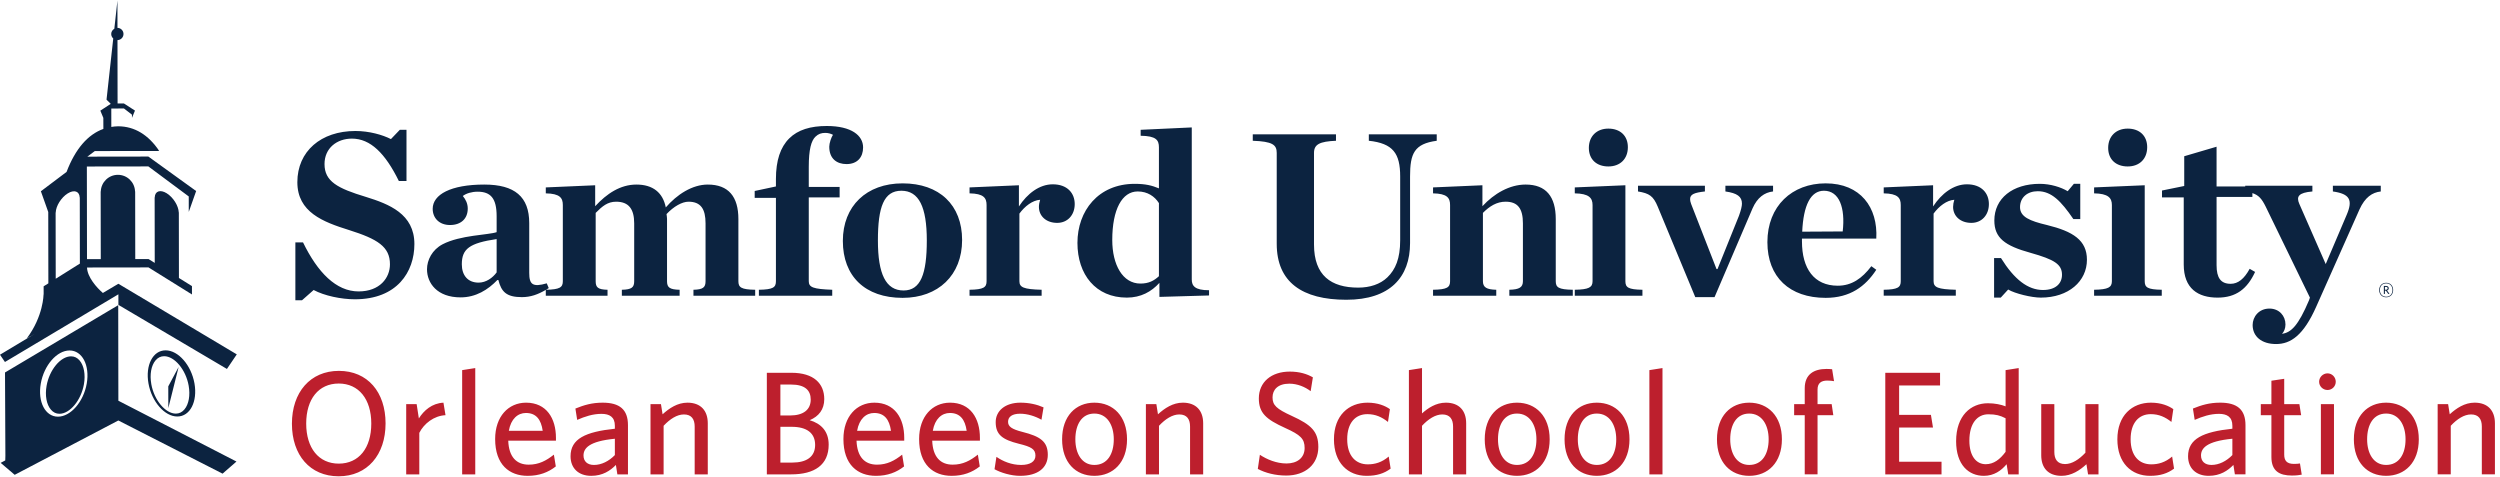 <svg width="1859" height="355" viewBox="0 0 1859 355" version="1.1" xmlns="http://www.w3.org/2000/svg">
<g fill="#0c2340">
<path fill="#bd1f2d" d="M251.779,354.167c-21.237,-0 -34.704,-15.767 -34.704,-39.084c-0,-23.429 13.683,-39.304 34.925,-39.304c21.346,0 34.704,15.763 34.704,39.084c0,23.32 -13.575,39.304 -34.925,39.304Zm0.108,-68.971c-14.995,-0 -24.195,11.604 -24.195,29.775c-0,18.179 9.308,29.783 24.195,29.783c15.001,0 24.201,-11.604 24.201,-29.783c-0,-18.171 -9.309,-29.775 -24.201,-29.775Zm59.905,36.675l-0,30.875l-9.742,-0l-0,-52.225l7.771,-0l1.641,10.621c3.721,-5.913 9.746,-11.279 18.284,-11.713l1.533,9.304c-8.65,0.438 -15.983,6.238 -19.487,13.138Zm31.866,30.875l0,-77.517l9.746,-1.529l0,79.046l-9.746,-0Zm48.725,1.091c-13.575,0 -24.196,-8.208 -24.196,-27.366c0,-16.75 9.855,-27.042 22.992,-27.042c15.217,0 22.225,11.713 22.225,26.163l0,2.079l-35.475,-0c0.438,12.154 6.134,17.846 15.221,17.846c7.554,-0 13.029,-2.955 18.721,-7.442l1.425,8.758c-5.588,4.38 -12.263,7.004 -20.913,7.004Zm-14.016,-33.5l25.183,0c-1.204,-8.429 -4.925,-13.245 -12.479,-13.245c-6.025,-0 -11.167,4.375 -12.704,13.245Zm80.704,32.409l-1.096,-7.009c-4.158,4.267 -9.854,8.1 -18.392,8.1c-9.416,0 -15.329,-5.691 -15.329,-14.558c0,-13.029 11.167,-18.175 32.954,-20.475l0,-2.187c0,-6.567 -3.941,-8.867 -9.962,-8.867c-6.35,-0 -12.371,1.971 -18.063,4.488l-1.316,-8.43c6.241,-2.52 12.154,-4.379 20.254,-4.379c12.7,0 18.833,5.142 18.833,16.746l0,36.571l-7.883,-0Zm-1.863,-26.496c-19.266,1.863 -23.316,7.117 -23.316,12.479c-0,4.271 2.846,7.008 7.771,7.008c5.691,0 11.166,-2.85 15.545,-7.337l0,-12.15Zm59.35,26.496l0,-35.583c0,-5.363 -2.296,-8.98 -7.991,-8.98c-5.146,0 -10.4,3.396 -15.109,8.434l0,36.129l-9.741,-0l-0,-52.225l7.771,-0l1.204,7.554c4.925,-4.487 11.058,-8.646 18.504,-8.646c9.854,0 15.108,5.913 15.108,15.329l0,37.988l-9.746,-0Zm71.729,-0l-18.066,-0l-0,-75.542l18.283,0c16.642,0 24.413,7.992 24.413,19.596c-0,7.663 -4.05,12.808 -10.838,15.658c8.429,2.513 14.125,8.204 14.125,18.171c0,15.108 -10.512,22.117 -27.917,22.117Zm0.438,-35.367l-8.433,0l-0,26.604l8.758,0c10.842,0 17.079,-4.379 17.079,-13.133c0,-8.762 -6.129,-13.471 -17.404,-13.471Zm-0.438,-31.421l-7.995,0l-0,22.992l7.229,-0c9.962,-0 15.325,-4.379 15.325,-11.821c-0,-6.896 -4.271,-11.171 -14.559,-11.171Zm63.071,67.879c-13.57,0 -24.191,-8.208 -24.191,-27.366c-0,-16.75 9.854,-27.042 22.991,-27.042c15.217,0 22.221,11.713 22.221,26.163l0,2.079l-35.471,-0c0.438,12.154 6.134,17.846 15.217,17.846c7.554,-0 13.029,-2.955 18.725,-7.442l1.421,8.758c-5.583,4.38 -12.259,7.004 -20.913,7.004Zm-14.012,-33.5l25.183,0c-1.204,-8.429 -4.929,-13.245 -12.483,-13.245c-6.021,-0 -11.167,4.375 -12.7,13.245Zm70.3,33.5c-13.579,0 -24.196,-8.208 -24.196,-27.366c-0,-16.75 9.854,-27.042 22.992,-27.042c15.216,0 22.225,11.713 22.225,26.163l-0,2.079l-35.475,-0c0.441,12.154 6.133,17.846 15.22,17.846c7.555,-0 13.03,-2.955 18.721,-7.442l1.425,8.758c-5.583,4.38 -12.266,7.004 -20.912,7.004Zm-14.013,-33.5l25.179,0c-1.204,-8.429 -4.929,-13.245 -12.479,-13.245c-6.025,-0 -11.17,4.375 -12.7,13.245Zm64.934,33.5c-6.896,0 -14.563,-2.408 -19.05,-4.925l1.42,-9.195c4.93,3.391 11.276,6.02 18.396,6.02c6.675,0 10.617,-2.516 10.617,-6.895c-0,-4.817 -2.954,-6.567 -12.367,-8.871c-12.266,-3.063 -17.191,-6.788 -17.191,-16.092c-0,-8.321 7.004,-14.45 18.395,-14.45c6.455,0 12.259,1.313 17.188,3.504l-1.537,9.196c-4.596,-2.629 -10.4,-4.487 -15.871,-4.487c-5.913,-0 -8.975,2.296 -8.975,6.016c-0,3.505 2.621,5.475 10.833,7.555c12.921,3.283 18.721,7.008 18.721,16.97c-0,9.525 -7.117,15.654 -20.579,15.654Zm55.183,0c-13.904,0 -23.975,-9.958 -23.975,-27.149c0,-17.188 10.071,-27.259 23.975,-27.259c14.012,0 24.308,10.071 24.308,27.259c0,17.191 -10.296,27.149 -24.308,27.149Zm0,-46.308c-9.412,0 -14.121,8.213 -14.121,19.159c0,10.729 4.925,19.049 14.121,19.049c9.638,0 14.454,-8.1 14.454,-19.049c0,-10.73 -5.037,-19.159 -14.454,-19.159Zm71.175,45.217l0,-35.583c0,-5.363 -2.3,-8.98 -7.992,-8.98c-5.141,0 -10.4,3.396 -15.108,8.434l-0,36.129l-9.746,-0l0,-52.225l7.775,-0l1.208,7.554c4.926,-4.487 11.055,-8.646 18.501,-8.646c9.849,0 15.108,5.913 15.108,15.329l-0,37.988l-9.746,-0Zm71.508,0.875c-8.212,-0 -15.545,-1.971 -21.129,-4.929l1.534,-10.509c5.141,3.396 12.258,6.459 19.816,6.459c7.883,-0 13.463,-4.159 13.463,-11.492c-0,-6.9 -3.063,-9.746 -14.446,-14.892c-14.233,-6.458 -19.604,-11.166 -19.604,-22.008c-0,-12.15 9.308,-19.925 22.996,-19.925c7.333,0 12.808,1.754 17.187,4.271l-1.642,10.291c-4.162,-3.175 -9.854,-5.583 -15.875,-5.583c-8.65,0 -12.479,4.6 -12.479,10.183c0,5.801 2.842,8.538 14.338,13.792c14.675,6.679 19.708,11.717 19.708,23.1c0,13.029 -9.742,21.242 -23.867,21.242Zm59.792,0.216c-14.012,0 -24.304,-9.741 -24.304,-27.149c-0,-17.738 10.95,-27.259 24.962,-27.259c7.555,0 13.134,2.3 16.638,4.817l-1.421,9.521c-4.492,-3.613 -9.304,-5.8 -15.325,-5.8c-8.983,-0 -15,6.571 -15,18.608c-0,12.704 6.567,18.725 15.325,18.725c5.254,-0 10.4,-1.421 15.546,-5.804l1.425,8.979c-4.817,3.612 -10.4,5.362 -17.846,5.362Zm64.275,-1.091l0,-35.583c0,-5.363 -2.3,-8.98 -7.992,-8.98c-5.146,0 -10.4,3.396 -15.108,8.434l0,36.129l-9.746,-0l0,-77.517l9.746,-1.529l0,33.721c4.267,-3.833 10.287,-7.992 17.733,-7.992c9.855,0 15.105,5.913 15.105,15.329l-0,37.988l-9.738,-0Zm47.525,1.091c-13.904,0 -23.975,-9.958 -23.975,-27.149c-0,-17.188 10.071,-27.259 23.975,-27.259c14.012,0 24.308,10.071 24.308,27.259c0,17.191 -10.296,27.149 -24.308,27.149Zm0,-46.308c-9.412,0 -14.121,8.213 -14.121,19.159c0,10.729 4.925,19.049 14.121,19.049c9.633,0 14.454,-8.1 14.454,-19.049c0,-10.73 -5.037,-19.159 -14.454,-19.159Zm59.354,46.308c-13.904,0 -23.975,-9.958 -23.975,-27.149c0,-17.188 10.071,-27.259 23.975,-27.259c14.013,0 24.308,10.071 24.308,27.259c0,17.191 -10.295,27.149 -24.308,27.149Zm0,-46.308c-9.417,0 -14.121,8.213 -14.121,19.159c0,10.729 4.925,19.049 14.121,19.049c9.633,0 14.454,-8.1 14.454,-19.049c0,-10.73 -5.037,-19.159 -14.454,-19.159Zm39.1,45.217l0,-77.517l9.742,-1.529l-0,79.046l-9.742,-0Zm74.233,1.091c-13.904,0 -23.975,-9.958 -23.975,-27.149c0,-17.188 10.071,-27.259 23.975,-27.259c14.013,0 24.309,10.071 24.309,27.259c-0,17.191 -10.296,27.149 -24.309,27.149Zm0,-46.308c-9.412,0 -14.12,8.213 -14.12,19.159c-0,10.729 4.925,19.049 14.12,19.049c9.638,0 14.455,-8.1 14.455,-19.049c-0,-10.73 -5.038,-19.159 -14.455,-19.159Zm58.042,-24.525c-4.491,0 -7.229,1.863 -7.229,6.679l-0,10.838l10.513,-0l1.204,8.212l-11.717,0l-0,44.013l-9.525,-0l-0,-44.013l-7.879,0l-0,-8.212l7.879,-0l-0,-11.821c-0,-10.4 6.9,-14.346 16.204,-14.346c1.534,0 2.85,0.113 4.159,0.221l1.424,8.867c-1.095,-0.217 -3.066,-0.438 -5.033,-0.438Zm43.142,69.742l-0,-75.542l40.729,0l0,9.417l-30.438,-0l0,21.892l23.651,-0l1.533,9.416l-25.184,0l0,25.4l31.53,0l-0,9.417l-41.821,-0Zm76.325,-52.883c5.141,-0 9.85,0.987 13.133,2.3l0,-26.934l9.746,-1.529l0,79.046l-7.771,-0l-1.204,-7.558c-3.946,4.708 -9.308,8.649 -16.975,8.649c-11.275,0 -20.579,-8.208 -20.579,-25.724c-0,-19.055 10.95,-28.25 23.65,-28.25Zm-1.646,45.325c6.021,-0 10.621,-3.609 14.779,-9.196l0,-24.959c-4.05,-2.083 -7.221,-2.958 -12.808,-2.958c-8.213,-0 -14.121,6.683 -14.121,19.596c0,11.5 5.146,17.517 12.15,17.517Zm51.029,-44.667l0,35.583c0,5.367 2.3,8.979 7.992,8.979c5.15,0 10.404,-3.4 15.112,-8.433l0,-36.129l9.742,-0l-0,52.225l-7.771,-0l-1.204,-7.558c-4.929,4.604 -11.171,8.649 -18.504,8.649c-9.963,0 -15.109,-5.912 -15.109,-15.324l0,-37.992l9.742,-0Zm71.175,53.316c-14.012,0 -24.304,-9.741 -24.304,-27.149c-0,-17.738 10.95,-27.259 24.962,-27.259c7.555,0 13.138,2.3 16.642,4.817l-1.421,9.521c-4.491,-3.613 -9.308,-5.8 -15.329,-5.8c-8.979,-0 -14.996,6.571 -14.996,18.608c0,12.704 6.567,18.725 15.321,18.725c5.258,-0 10.404,-1.421 15.55,-5.804l1.421,8.979c-4.817,3.612 -10.4,5.362 -17.846,5.362Zm63.075,-1.091l-1.096,-7.009c-4.158,4.267 -9.85,8.1 -18.391,8.1c-9.417,0 -15.325,-5.691 -15.325,-14.558c-0,-13.029 11.166,-18.175 32.954,-20.475l-0,-2.187c-0,-6.567 -3.946,-8.867 -9.967,-8.867c-6.346,-0 -12.371,1.971 -18.062,4.488l-1.313,-8.43c6.242,-2.52 12.154,-4.379 20.254,-4.379c12.7,0 18.834,5.142 18.834,16.746l-0,36.571l-7.888,-0Zm-1.858,-26.496c-19.271,1.863 -23.321,7.117 -23.321,12.479c0,4.271 2.846,7.008 7.771,7.008c5.691,0 11.171,-2.85 15.55,-7.337l-0,-12.15Zm44.237,27.371c-9.196,-0 -15.216,-3.284 -15.216,-13.796l-0,-31.092l-7.884,0l0,-8.212l7.884,-0l-0,-17.404l9.525,-1.425l-0,18.829l11.275,-0l1.312,8.212l-12.587,0l-0,29.342c-0,4.271 1.754,6.896 7.225,6.896c1.75,-0 3.283,-0.109 4.487,-0.329l1.317,8.32c-1.646,0.334 -3.946,0.659 -7.338,0.659Zm21.58,-0.875l-0,-52.225l9.737,-0l0,52.225l-9.737,-0Zm4.925,-62.734c-3.396,0 -6.242,-2.737 -6.242,-6.133c-0,-3.392 2.846,-6.242 6.242,-6.242c3.395,0 6.129,2.85 6.129,6.242c-0,3.396 -2.734,6.133 -6.129,6.133Zm43.574,63.825c-13.904,0 -23.975,-9.958 -23.975,-27.149c0,-17.188 10.071,-27.259 23.975,-27.259c14.013,0 24.309,10.071 24.309,27.259c-0,17.191 -10.296,27.149 -24.309,27.149Zm0,-46.308c-9.412,0 -14.116,8.213 -14.116,19.159c-0,10.729 4.921,19.049 14.116,19.049c9.638,0 14.455,-8.1 14.455,-19.049c-0,-10.73 -5.038,-19.159 -14.455,-19.159Zm71.175,45.217l0,-35.583c0,-5.363 -2.3,-8.98 -7.991,-8.98c-5.142,0 -10.4,3.396 -15.109,8.434l0,36.129l-9.745,-0l-0,-52.225l7.779,-0l1.204,7.554c4.925,-4.487 11.054,-8.646 18.5,-8.646c9.85,0 15.108,5.913 15.108,15.329l0,37.988l-9.746,-0Z"/>
<path d="M405.846,215.557c-5.894,3.429 -11.274,5.393 -17.817,5.393c-11.571,-0 -15.237,-4.071 -17.446,-12.742l-0.733,0c-6.979,7.259 -15.975,12.921 -27.358,12.921c-17.442,0 -24.971,-10.617 -24.971,-20.883c-0,-6.904 3.858,-14.517 11.567,-18.588c13.22,-6.9 34.154,-6.9 40.212,-9.025l0,-11.858c0,-13.275 -4.404,-18.233 -14.138,-18.233c-4.408,-0 -8.45,1.237 -11.016,3.183c2.204,2.662 3.671,5.671 3.671,9.383c-0,7.259 -4.775,12.213 -13.217,12.213c-7.896,-0 -12.854,-5.134 -12.854,-12.038c-0,-10.616 13.4,-18.05 38.375,-18.05c22.583,0 33.416,9.025 33.416,28.671l0,37c0,8.671 2.571,10.792 13.034,7.783l1.471,3.542c-0.688,0.43 -1.366,0.842 -2.037,1.235c10.326,-0.189 12.512,-1.796 12.512,-6.368l-0,-56.642c-0,-5.312 -2.209,-8.496 -12.671,-8.675l-0,-4.421l36.725,-1.596l-0,15.575c8.629,-9.379 18.725,-16.104 30.658,-16.104c12.304,0 19.646,6.013 21.854,16.992c8.259,-9.562 19.642,-16.992 31.213,-16.992c15.425,0 22.766,9.025 22.766,25.667l0,46.196c0,4.596 2.021,6.196 12.484,6.371l-0,4.42l-45.9,0l-0,-4.42c7.158,-0.175 8.996,-1.775 8.996,-6.371l-0,-43.013c-0,-10.62 -3.488,-16.104 -12.671,-16.104c-4.771,0 -11.017,3.533 -16.342,9.204c0.188,1.592 0.367,2.471 0.367,3.538l-0,46.375c-0,4.596 1.842,6.196 9.367,6.371l-0,4.42l-42.963,0l-0,-4.42c7.346,-0.175 9.179,-1.775 9.179,-6.371l0,-43.013c0,-10.62 -4.042,-16.104 -13.408,-16.104c-6.421,0 -10.279,3.358 -15.233,8.317l-0,50.8c-0,4.596 1.649,6.196 8.812,6.371l-0,4.42l-45.904,0l-0,-4.33Zm-36.546,-13.007l0,-24.783c-20.196,3.008 -25.892,7.254 -25.892,18.766c0,8.138 4.409,13.625 12.488,13.625c5.508,0 10.462,-3.545 13.404,-7.608Zm1305.58,-58.963l0,2.851l-26.633,-0l-0,50.8c-0,9.379 3.125,13.799 10.471,13.799c5.508,0 10.1,-3.708 14.141,-11.15l4.034,2.309c-5.871,12.746 -14.317,19.112 -27.904,19.112c-14.504,0 -25.159,-6.725 -25.159,-24.6l0,-49.92l-16.158,-0l0,-5.125l16.529,-3.367l0,-22.125l24.046,-7.079l-0,29.554l21.313,-0l-0,-0.529l49.941,-0l0,4.254c-10.287,0.879 -12.121,3.708 -9.733,9.2l19.646,44.787l15.6,-36.641c4.775,-11.159 2.208,-15.588 -10.279,-17.346l-0,-4.254l35.62,-0l0,4.254c-6.429,0.7 -11.754,4.421 -15.787,13.267l-32.133,72.216c-9.546,21.596 -19.096,27.967 -29.93,27.967c-10.829,-0 -17.437,-5.663 -17.437,-14.158c-0,-6.013 4.587,-12.213 12.483,-12.213c7.342,0 11.929,5.488 11.929,11.858c0,2.834 -1.095,5.488 -2.57,6.909c6.799,-0.892 12.12,-6.196 20.016,-24.788l0.738,-2.121l-32.867,-67.616c-2.926,-5.907 -5.218,-8.556 -9.917,-10.105Zm-1455.24,36.655l5.692,-0c10.837,22.304 24.608,36.462 41.312,36.462c15.792,0 23.325,-10.087 23.325,-20.171c0,-13.104 -9.183,-18.766 -30.479,-25.491c-19.283,-6.021 -38.379,-13.275 -38.379,-35.579c-0,-23.009 17.625,-38.055 43.15,-38.055c10.283,0 20.196,2.834 26.437,6.021l6.613,-6.908l4.954,-0l-0,38.054l-5.688,0c-10.1,-20.529 -21.116,-31.504 -34.887,-31.504c-11.204,-0 -20.379,7.075 -20.379,18.937c-0,12.921 9.729,18.059 30.846,24.43c17.074,5.308 35.987,12.57 35.987,35.045c0,20.713 -12.854,41.063 -44.25,41.063c-10.283,-0 -22.771,-2.654 -30.662,-6.904l-8.63,7.612l-4.962,0l-0,-43.012Zm344.671,35.225c10.65,-0.175 12.671,-1.775 12.671,-6.371l-0,-61.954l-15.792,-0l-0,-5.129l15.792,-3.363l-0,-5.488c-0,-13.808 3.304,-23.716 9.916,-30.266c6.425,-6.375 15.792,-9.204 27.904,-9.204c18.363,-0 26.996,7.079 26.996,15.929c0,7.25 -4.225,12.392 -12.304,12.392c-7.154,-0 -12.854,-3.896 -12.854,-12.921c-0,-2.659 1.467,-6.904 2.758,-8.85c-1.654,-0.888 -3.675,-1.421 -5.696,-1.421c-2.937,-0 -5.137,0.712 -7.341,2.833c-3.121,3.013 -4.959,9.388 -4.959,22.483l0,14.863l22.946,0l0,7.792l-22.946,-0l0,62.304c0,4.596 3.309,5.841 17.446,6.371l0,4.42l-54.537,0l-0,-4.42Zm62.433,-36.288c-0,-26.021 17.629,-42.829 44.433,-42.829c27.363,-0 44.25,16.104 44.25,42.125c0,26.192 -17.804,43.012 -44.25,43.012c-27.908,0 -44.433,-16.108 -44.433,-42.308Zm62.433,-0.35c0,-24.958 -5.879,-36.996 -18.912,-36.996c-13.038,0 -17.45,12.038 -17.45,36.996c-0,24.954 5.879,37.167 19.096,37.167c12.67,-0 17.266,-12.213 17.266,-37.167Zm31.771,36.638c10.463,-0.175 12.671,-1.775 12.671,-6.371l0,-56.642c0,-5.312 -2.208,-8.496 -12.671,-8.675l0,-4.421l36.717,-1.596l-0,15.75c6.242,-9.554 15.233,-16.458 25.154,-16.458c10.833,0 16.342,6.55 16.342,14.692c-0,8.142 -5.321,13.987 -13.034,13.987c-8.266,0 -13.591,-5.133 -13.591,-11.862c-0,-1.596 0.362,-3.717 0.916,-5.313c-5.687,0.359 -11.379,4.779 -15.42,10.271l-0,50.267c-0,4.596 3.125,6.016 16.525,6.371l-0,4.42l-53.609,0l0,-4.42Zm80.238,-34.871c-0,-23.717 15.425,-43.896 42.6,-43.896c8.079,-0 12.854,1.242 17.995,3.367l0,-30.446c0,-5.483 -2.02,-8.496 -13.591,-8.675l-0,-4.425l38.008,-1.767l0,113.104c0,4.775 2.384,7.963 12.854,7.963l0,3.891l-36.912,1.063l-0,-10.438c-5.871,6.538 -13.763,10.971 -24.234,10.971c-23.133,0 -36.72,-17.166 -36.72,-40.712Zm60.595,24.787l0,-54.341c-3.125,-4.963 -8.445,-8.675 -15.791,-8.675c-11.571,-0 -18.913,13.271 -18.913,36.108c0,18.408 7.713,32.387 20.929,32.387c6.242,0 10.101,-2.12 13.775,-5.479Zm87.592,-24.079l0,-67.608c0,-6.025 -3.125,-8.496 -17.812,-9.025l-0,-4.788l61.879,0l-0,4.788c-12.117,0.529 -16.346,2.646 -16.346,9.025l-0,68.141c-0,23.009 12.675,32.038 32.871,32.038c8.625,0 16.342,-2.475 21.662,-7.613c6.059,-5.841 9.546,-13.983 9.546,-27.612l0,-47.437c0,-17.171 -5.321,-24.6 -23.316,-26.542l-0,-4.788l50.495,0l0,4.788c-16.708,2.292 -19.833,9.371 -19.833,26.542l-0,49.562c-0,25.312 -14.875,42.125 -47.367,42.125c-32.866,0 -51.779,-13.1 -51.779,-41.596Zm116.238,34.163c10.462,-0.175 12.666,-1.775 12.666,-6.371l0,-56.642c0,-5.312 -2.204,-8.496 -12.666,-8.675l-0,-4.421l36.721,-1.596l-0,15.575c8.625,-9.379 20.195,-16.104 32.129,-16.104c15.237,0 22.4,9.025 22.4,25.667l-0,46.196c-0,4.596 2.02,6.196 12.67,6.371l0,4.42l-47.183,0l0,-4.42c7.342,-0.175 10.096,-1.775 10.096,-6.371l-0,-43.013c-0,-10.795 -3.675,-16.104 -12.854,-16.104c-6.613,0 -11.938,3.358 -16.888,8.317l0,50.8c0,4.596 2.75,6.196 9.913,6.371l-0,4.42l-47.004,0l-0,-4.42Zm105.4,-0c10.466,-0.175 13.216,-1.775 13.216,-6.371l0,-56.642c0,-5.312 -2.75,-8.496 -13.216,-8.675l-0,-4.421l37.637,-1.596l0,71.334c0,4.596 2.025,6.196 12.667,6.371l-0,4.42l-50.304,0l-0,-4.42Zm10.466,-105.488c0,-8.675 5.871,-14.342 14.5,-14.342c8.821,0 14.509,5.309 14.509,13.809c-0,8.671 -5.688,14.333 -14.509,14.333c-8.629,0 -14.5,-5.133 -14.5,-13.8Zm51.234,43.713c-3.309,-7.963 -6.246,-9.913 -14.692,-11.321l-0,-4.254l49.758,-0l0,4.254c-7.896,0.879 -11.016,2.121 -11.016,5.662c-0,1.059 0.183,1.946 0.733,3.538l18.912,48.5l0.734,-0l15.971,-39.65c1.47,-4.071 2.204,-7.084 2.204,-9.025c-0,-5.138 -3.488,-7.792 -12.3,-9.025l-0,-4.254l35.437,-0l0,4.254c-6.425,0.7 -11.75,4.596 -15.241,12.558l-28.271,66.025l-14.325,0l-27.904,-67.262Zm81.529,26.371c-0,-26.901 18.358,-43.717 43.333,-43.717c25.888,-0 38.921,17.879 37.642,41.066l-55.271,0l0,2.126c0,20.174 8.992,32.92 26.625,32.92c10.283,0 17.992,-5.312 24.971,-14.512l3.675,2.654c-8.084,12.388 -19.467,20.887 -37.642,20.887c-26.808,0 -43.333,-15.4 -43.333,-41.424Zm25.887,-7.784l30.117,-0.175c2.017,-17.704 -2.575,-30.271 -13.954,-30.271c-9.917,0 -15.246,10.796 -16.163,30.446Zm60.605,43.188c10.462,-0.175 12.666,-1.775 12.666,-6.371l0,-56.642c0,-5.312 -2.204,-8.496 -12.666,-8.675l-0,-4.421l36.72,-1.596l0,15.75c6.246,-9.554 15.238,-16.458 25.155,-16.458c10.829,0 16.337,6.55 16.337,14.692c-0,8.142 -5.317,13.987 -13.029,13.987c-8.267,0 -13.588,-5.133 -13.588,-11.862c0,-1.596 0.363,-3.717 0.913,-5.313c-5.692,0.359 -11.379,4.779 -15.421,10.271l0,50.267c0,4.596 3.117,6.016 16.525,6.371l0,4.42l-53.612,0l-0,-4.42Zm82.074,-23.542l5.146,0c9.913,15.929 20.009,23.717 31.213,23.717c9.366,-0 14.137,-4.78 14.137,-11.325c0,-7.784 -5.691,-11.325 -23.316,-16.284c-19.284,-5.308 -26.992,-11.154 -26.992,-24.075c0,-16.458 13.587,-27.258 33.783,-27.258c7.896,-0 15.792,2.479 20.75,5.492l4.592,-5.492l4.767,-0l-0,26.196l-5.138,-0c-9.179,-13.45 -16.342,-20.704 -26.442,-20.704c-7.712,-0 -13.216,4.596 -13.216,11.858c-0,7.254 7.346,10.267 20.012,13.271c19.463,4.779 29.742,11.329 29.742,25.846c0,15.929 -13.583,28.141 -34.337,28.141c-6.792,0 -19.276,-3.012 -24.23,-6.016l-5.512,6.016l-4.959,0l0,-29.383Zm74.371,23.542c10.467,-0.175 13.225,-1.775 13.225,-6.371l0,-56.642c0,-5.312 -2.758,-8.496 -13.225,-8.675l0,-4.421l37.638,-1.596l-0,71.334c-0,4.596 2.025,6.196 12.671,6.371l-0,4.42l-50.309,0l0,-4.42Zm10.467,-105.488c-0,-8.675 5.875,-14.342 14.508,-14.342c8.813,0 14.5,5.309 14.5,13.809c0,8.671 -5.687,14.333 -14.5,14.333c-8.633,0 -14.508,-5.133 -14.508,-13.8Zm206.725,111.096c-3.117,0 -5.196,-2.212 -5.196,-5.396c0,-3.162 2.079,-5.391 5.183,-5.391c3.117,-0 5.196,2.216 5.196,5.391c0,3.167 -2.062,5.396 -5.183,5.396Zm-0.013,-10.35c-2.775,0 -4.658,1.946 -4.658,4.954c0,3.017 1.917,4.963 4.688,4.963c2.771,-0 4.654,-1.946 4.654,-4.963c-0,-3.008 -1.929,-4.954 -4.684,-4.954Zm-0.212,5.413l-0.725,-0l0,2.425l-0.783,-0l-0,-5.938l1.641,-0c1.205,-0 1.992,0.662 1.992,1.733c-0,0.871 -0.529,1.43 -1.283,1.654l1.841,2.425l-0.858,0.167l-1.825,-2.466Zm-0.725,-0.696l0.771,-0c0.779,-0 1.266,-0.375 1.266,-1.071c0,-0.633 -0.424,-1.025 -1.204,-1.025l-0.833,-0l0,2.096Z"/>
<path d="M123.129,260.517c9.442,-0.013 19.054,10.983 21.475,24.57c2.409,13.588 -3.287,24.609 -12.725,24.626c-9.441,0.012 -19.054,-10.992 -21.475,-24.58c-2.412,-13.579 3.279,-24.604 12.725,-24.616Zm14.025,43.92c3.242,-3.883 4.413,-10.483 3.133,-17.67c-2.112,-11.88 -10.474,-21.896 -18.262,-21.892c-2.5,-0 -4.646,1.058 -6.383,3.125c-3.25,3.883 -4.404,10.479 -3.129,17.679c2.112,11.867 10.475,21.892 18.258,21.888c2.5,-0.005 4.654,-1.067 6.383,-3.13Zm-11.992,-0.962l-0.029,-16.192l7.688,-14.391l-7.659,30.583Zm-121.487,-34.292l-3.675,-5.416l25.829,-15.509l-5.883,3.321c12.358,-16.425 12.441,-32.642 12.441,-32.642l0.067,-0.037l-0.012,-5.996l3.516,-2.196l-0.079,-53.05l-5.483,-15.433l19.1,-14.383c6.525,-17.175 15.883,-27.867 27.367,-31.967l-0.026,-8.204l-2.229,-5.392l7.742,-5.05l-3.133,-3.104l0.004,-0.096l0.429,-3.875l4.558,-41.525c-0.912,-0.833 -1.508,-2.008 -1.512,-3.346c0.004,-1.687 0.962,-3.1 2.321,-3.895l2.304,-20.959l0.029,20.296c2.483,0.05 4.479,2.05 4.483,4.546c0.005,2.496 -1.987,4.504 -4.466,4.562l0.054,40.305l0.012,3.875l0,2.954l4.738,-0.009l8.196,5.284l-2.234,5.408l-0.004,-2.367l-5.95,-4.608l-9.416,0.025l0.012,13.692c1.613,-0.255 3.233,-0.459 4.917,-0.475l-0,-0.017c0.037,-0 0.07,0.008 0.116,0.008c0.034,0 0.067,-0.008 0.109,-0.008l-0,0.017c12.091,0.058 22.433,6.287 30.483,18.346l-47.883,0.066l-5.567,4.159l45.363,-0.071l35.541,25.637l-5.487,15.533l-0.013,-11.508l-30.029,-22.325l-45.737,0.067l0.104,68.871l10.241,-0.021l-0.075,-50.329l0.088,0.004c0.242,-6.842 5.821,-12.334 12.716,-12.342c6.9,-0.012 12.5,5.459 12.755,12.308l0.087,0l0.075,50.321l9.85,-0.008l4.633,2.879l-0.074,-48.733l0.066,0.033c0.163,-4.683 4.075,-6.083 8.921,-3.071c4.838,3.021 8.763,9.3 8.942,14.2l0.066,0.046l0.067,48.734l9.687,6.033l0.009,6.225l-32.309,-20.113l-45.729,0.063c0.196,7.021 7.129,14.954 11.784,18.933l11.525,-6.846l88.046,52.505l-7.325,10.837l-80.696,-47.642l-0.009,-7.866l-84.358,50.341Zm37.683,-111.066l0.075,49.158l17.959,-11.263l-0.071,-49.17l-0.059,0.045c-0.187,-4.683 -4.095,-6.075 -8.937,-3.041c-4.829,3.029 -8.738,9.316 -8.904,14.225l-0.063,0.046Zm46.654,139.816l0,0.046l87.817,45.225l-10.333,9.008l-77.513,-39.545l-77.058,40.408l-7.15,-6.092l-3.292,-2.8l3.425,-1.816l0.096,-3.442l-0.287,-61.946l84.191,-50.058l0.104,71.012Zm-23.508,-12.733c2.375,-13.592 -3.35,-24.596 -12.796,-24.587c-9.437,0.016 -19.025,11.049 -21.391,24.641c-2.384,13.592 3.35,24.608 12.791,24.592c9.438,-0.021 19.017,-11.05 21.396,-24.646Zm-11.679,-20.221c2.492,-0.004 4.654,1.034 6.392,3.108c3.25,3.863 4.441,10.471 3.183,17.659c-2.075,11.883 -10.408,21.925 -18.192,21.946c-2.508,-0 -4.654,-1.038 -6.396,-3.109c-3.254,-3.871 -4.445,-10.466 -3.183,-17.662c2.075,-11.888 10.409,-21.938 18.196,-21.942Z"/>
</g></svg>